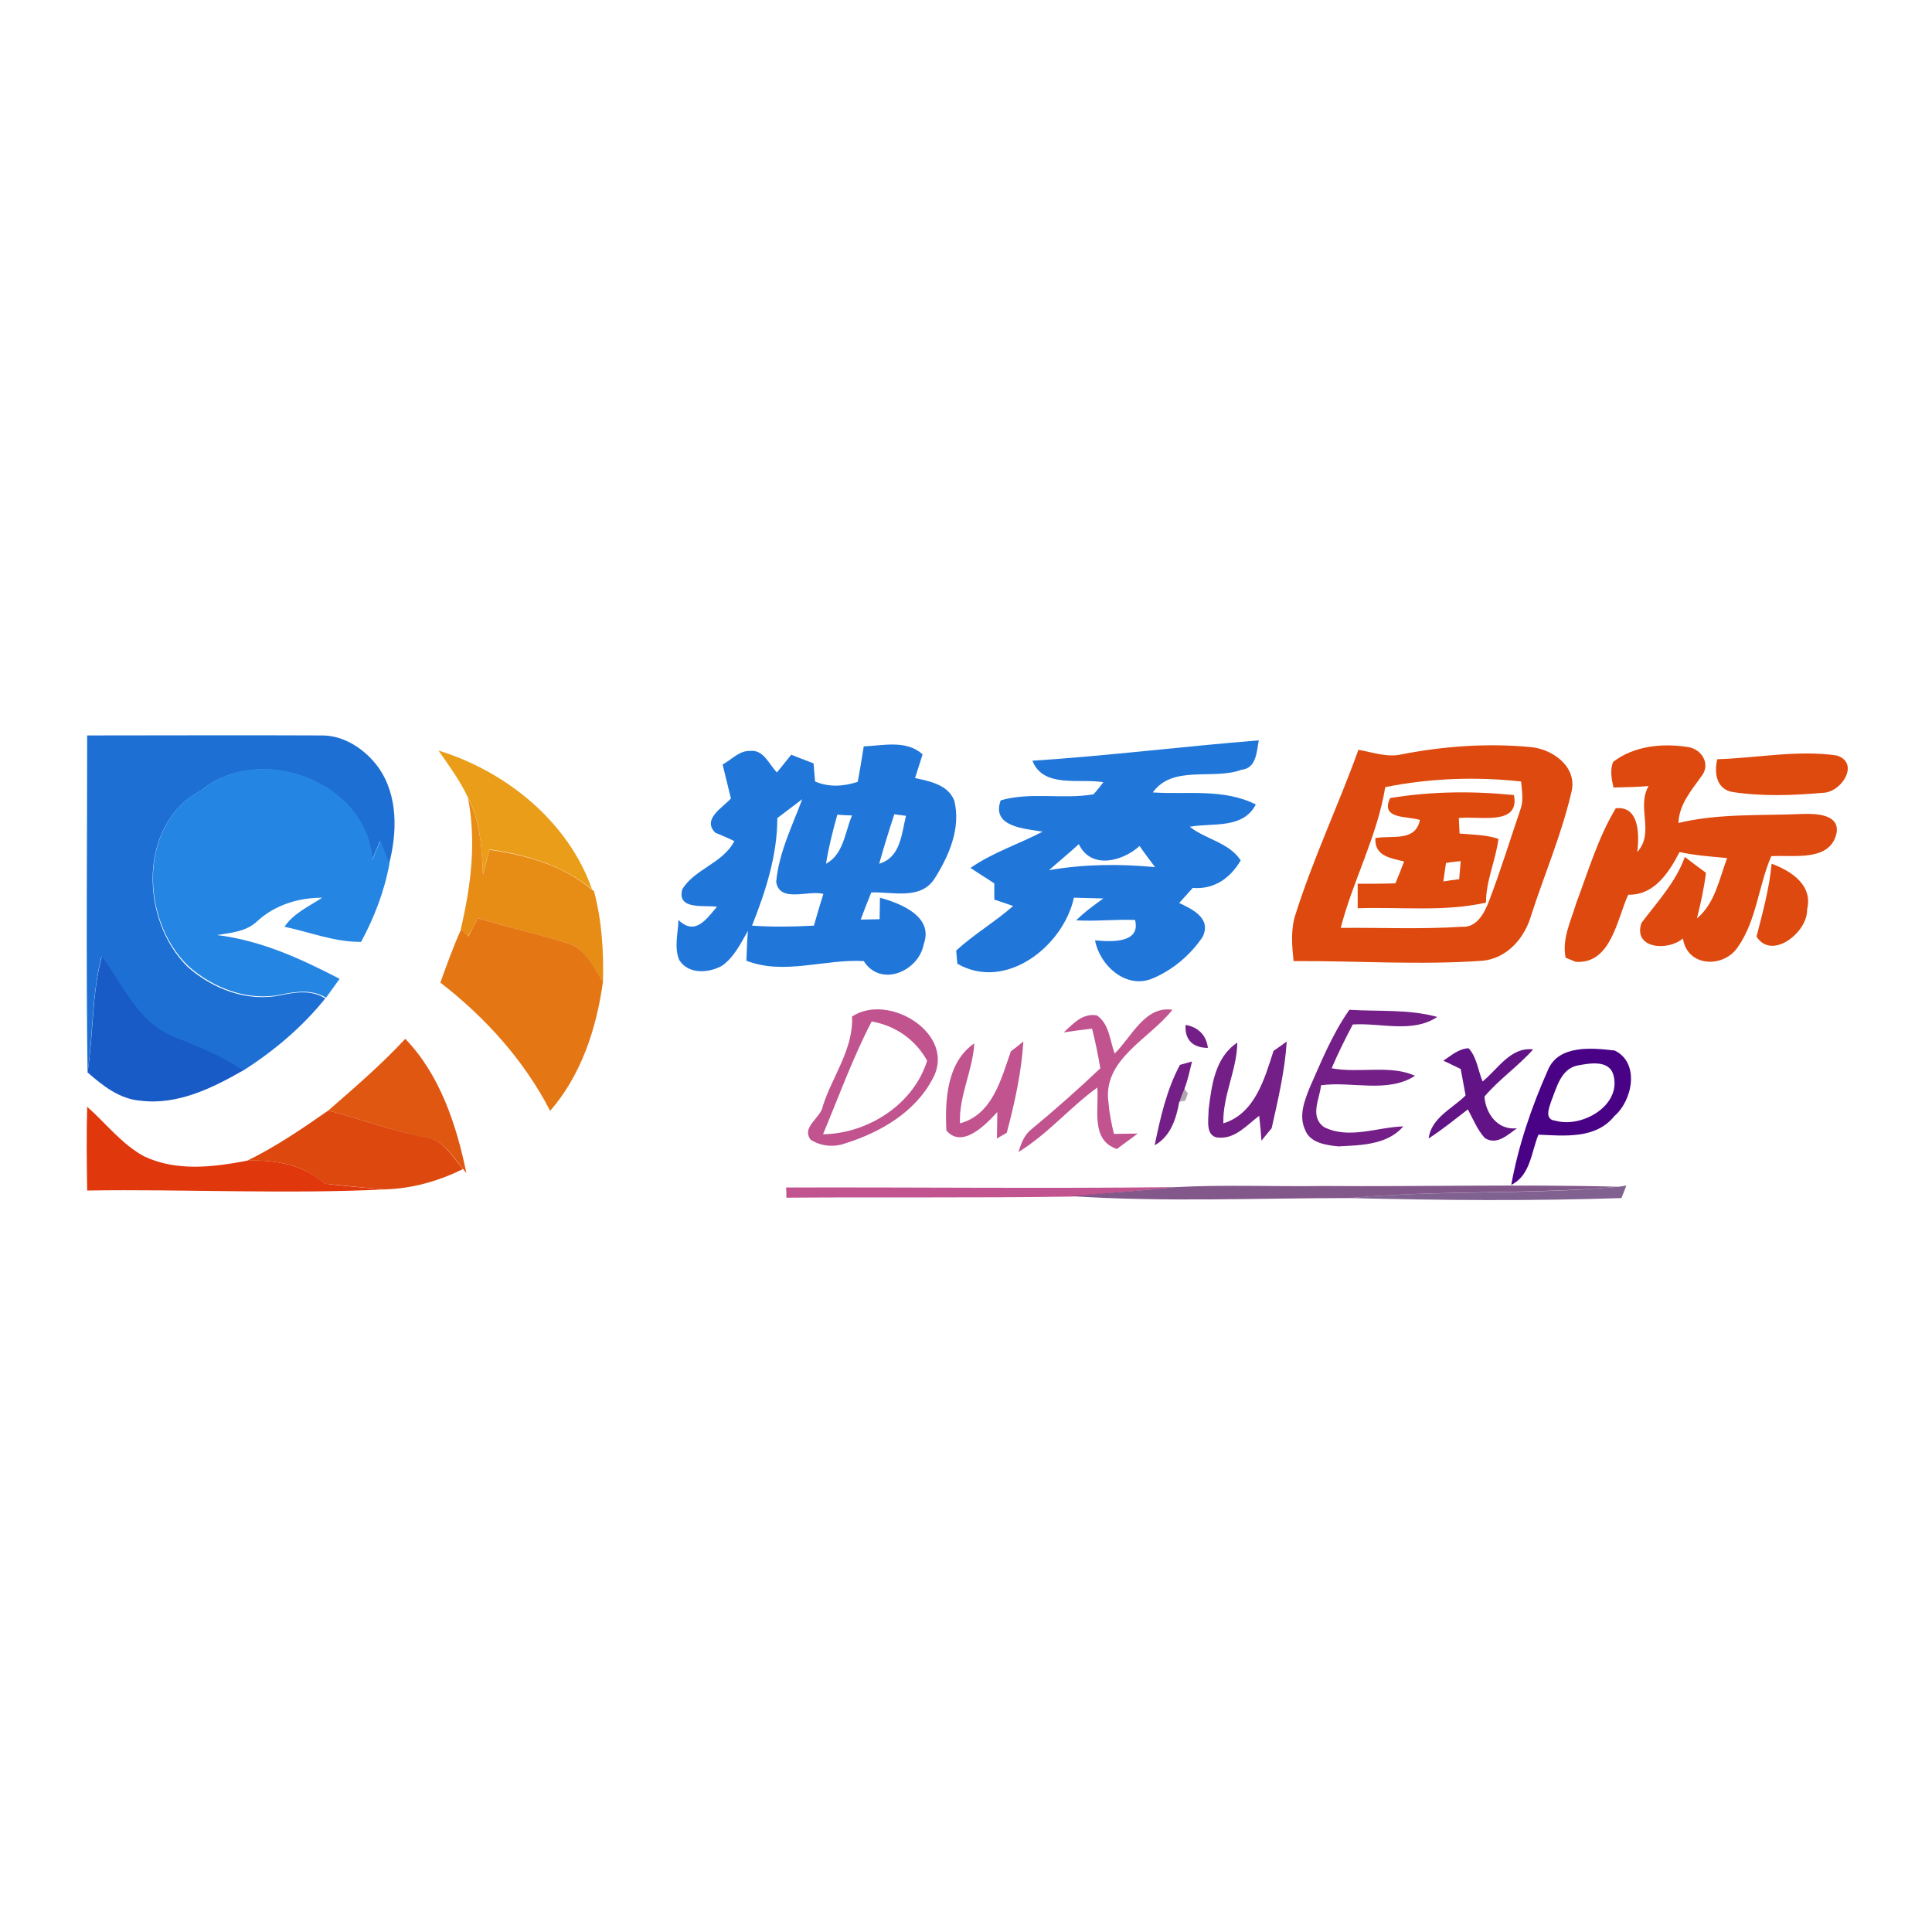 <?xml version="1.0" encoding="utf-8"?>
<!-- Generator: Adobe Illustrator 21.0.2, SVG Export Plug-In . SVG Version: 6.00 Build 0)  -->
<svg version="1.1" xmlns="http://www.w3.org/2000/svg" xmlns:xlink="http://www.w3.org/1999/xlink" x="0px" y="0px"
	 viewBox="0 0 512 512" style="enable-background:new 0 0 512 512;" xml:space="preserve">
<style type="text/css">
	.st0{fill:#FFFFFF;}
	.st1{fill:#1D6FD4;}
	.st2{fill:#2077D9;}
	.st3{fill:#DD490E;}
	.st4{fill:#EA9D18;}
	.st5{fill:#DE490E;}
	.st6{fill:#2485E2;}
	.st7{fill:#E78D16;}
	.st8{fill:#E47714;}
	.st9{fill:#185BC7;}
	.st10{fill:#C1538F;}
	.st11{fill:#731F87;}
	.st12{fill:#DF5710;}
	.st13{fill:#621386;}
	.st14{fill:#490286;}
	.st15{opacity:0.38;fill:#351431;enable-background:new    ;}
	.st16{fill:#E0370C;}
	.st17{fill:#DD480E;}
	.st18{opacity:0.72;fill:#53185D;enable-background:new    ;}
	.st19{opacity:0.64;fill:#390951;enable-background:new    ;}
</style>
<g id="Layer_1">
	<rect class="st0" width="512.2" height="512.2"/>
</g>
<g id="Layer_2">
	<g id="_x23_1d6fd4ff">
		<path class="st1" d="M23.1,194.9c20.7,0,41.3-0.1,62,0c6.1-0.1,11.7,3.7,15.2,8.5c5.2,7.4,5,17.1,2.8,25.6
			c-0.8-2.1-1.6-4.1-2.4-6.1c-0.7,1.7-1.4,3.3-2.1,5c-1.4-20.7-29.6-31.2-45.2-18.5c-16.9,8.9-16.3,34.4-3.7,46.8
			c6.6,5.9,16,9.5,24.9,7.5c3.9-0.8,8-1.4,11.6,0.9c-6.1,7.6-13.7,14-21.9,19.2c-5.6-4-12.1-6.4-18.4-9c-9.5-3.7-13.4-13.7-19-21.3
			c-2.6,10.1-2.2,20.6-3.7,30.8C22.8,254.4,23.1,224.6,23.1,194.9z"/>
	</g>
	<g id="_x23_2077d9ff">
		<path class="st2" d="M228.9,197.8c5.2-0.2,11.2-1.8,15.6,2.1c-0.5,1.6-1.5,4.7-2,6.3c3.9,0.8,8.8,1.8,10.4,6
			c1.8,7.2-1.4,14.6-5.2,20.6c-3.7,5.8-11.1,3.5-16.8,3.7c-1,2.4-1.9,4.8-2.8,7.2c1.2,0,3.7-0.1,5-0.1c0-1.4,0.1-4.3,0.1-5.7
			c5.5,1.5,14.3,5,11.6,12.3c-1.3,7.2-11.4,11.6-15.9,4.5c-10.4-0.6-21.1,3.8-31.1-0.1c0.1-2.6,0.2-5.3,0.4-7.9
			c-1.9,3.3-3.6,6.9-6.8,9.2c-3.5,2-9,2.4-11.4-1.5c-1.4-3.4-0.3-7.1-0.2-10.6c4.4,4.3,7.4-0.2,10.2-3.5c-3.1-0.5-10.7,1-9.2-4.6
			c3.2-5.4,10.8-6.9,13.8-12.8c-1.2-0.6-3.7-1.7-5-2.2c-3.7-3.6,2-6.7,4.1-9.1c-0.7-3-1.5-6-2.2-9c2.4-1.3,4.4-3.7,7.3-3.6
			c3.6-0.4,5,3.6,7.1,5.7c1.3-1.6,2.5-3.1,3.8-4.7c1.9,0.8,3.9,1.5,5.9,2.3c0.1,1.2,0.3,3.6,0.4,4.8c3.7,1.6,7.6,1.3,11.3,0.1
			C227.9,204.1,228.4,200.9,228.9,197.8 M206,216.8c0,9.9-3.1,19.4-6.7,28.5c5.4,0.4,10.9,0.3,16.4,0c0.8-2.8,1.6-5.6,2.5-8.4
			c-3.9-1.1-11.6,2.5-12.5-3.2c0.7-7.7,4.2-14.7,6.9-21.9C210.4,213.5,208.2,215.1,206,216.8 M221.9,215.9c-1.2,4.3-2.3,8.6-3,13
			c4.7-2.5,5-8.4,6.9-12.8C224.9,216.1,222.9,216,221.9,215.9 M237,215.8c-1.4,4.3-2.8,8.7-4,13.1c5.7-1.7,5.9-7.9,7.1-12.7
			C239.3,216.1,237.8,215.9,237,215.8z"/>
		<path class="st2" d="M273.6,201.6c20-1.3,40-3.8,60-5.4c-0.6,3-0.6,7.4-4.6,7.8c-7.5,2.8-18.2-1.4-23.5,6
			c9.1,0.6,18.8-1.1,27.3,3.2c-3.4,6.6-11.5,4.8-17.5,5.9c4.3,3.4,10.3,4.1,13.5,8.9c-2.7,4.7-7.1,7.8-12.7,7.3
			c-1.2,1.3-2.4,2.7-3.6,4c3.6,1.7,8.6,4.1,6.2,9c-3.3,4.9-8.1,8.9-13.5,11.1c-6.9,2.7-13.8-3.6-15-10.2c4,0.4,12.2,0.9,10.6-5.4
			c-5.2-0.2-10.4,0.4-15.6,0.1c2.2-2.2,4.7-4,7.2-5.8c-2.6-0.1-5.2-0.1-7.8-0.2c-2.8,12.8-18,24.9-30.9,17.5
			c-0.1-0.9-0.2-2.6-0.3-3.5c4.7-4.3,10.3-7.6,15.1-11.8c-1.2-0.4-3.7-1.3-5-1.7c0-1.1,0-3.2,0-4.3c-2.1-1.4-4.3-2.7-6.3-4.1
			c5.9-4.1,12.8-6.3,19.1-9.6c-4.6-0.8-13.7-1.2-11.1-8.3c7.9-2.3,16.5-0.2,24.6-1.6c0.9-1,1.8-2.1,2.6-3.2
			C286.2,206.2,276.5,209,273.6,201.6 M278,230.6c9.3-1.6,18.7-1.7,28.1-0.8c-1.4-1.9-2.8-3.7-4.1-5.6c-4.5,4.1-12.9,6.3-16.1-0.5
			C283.3,226.1,280.6,228.3,278,230.6z"/>
	</g>
	<g id="_x23_dd490eff">
		<path class="st3" d="M371.5,199.9c11.3-2.2,22.9-3,34.3-1.9c5.9,0.6,12.4,5.4,10.6,12.1c-2.6,11.1-7.1,21.6-10.6,32.4
			c-1.7,6-6.3,11.4-12.8,12.1c-16.7,1.2-33.5,0-50.2,0.1c-0.4-4.1-0.8-8.3,0.5-12.3c4.7-14.9,11.4-29,16.7-43.7
			C363.9,199.4,367.7,200.8,371.5,199.9 M367.1,208.6c-2.1,13-8.5,24.6-11.8,37.3c10.7-0.1,21.4,0.4,32.1-0.3c4,0.3,6-3.7,7.2-6.8
			c3.1-8.1,5.6-16.3,8.4-24.5c0.8-2.3,0.3-4.8,0.1-7.2C391.3,205.8,379,206.2,367.1,208.6z"/>
		<path class="st3" d="M427.5,201.9c5.6-4.3,13.2-5,20-3.9c3.4,0.6,5.7,4.2,3.7,7.3c-2.8,4-6.2,7.7-6.4,12.8
			c10.8-2.6,22-1.9,33.1-2.4c3.4-0.1,9.7,0.1,8.8,5.1c-1.7,7.7-11.5,5.7-17.3,6.1c-3.4,7.9-3.9,17-8.8,24
			c-3.8,5.8-13.5,5.4-14.6-2.2c-3.9,3.4-13.3,2.8-11-4.1c4.2-5.6,9.1-10.8,11.5-17.5c1.8,1.4,3.7,2.8,5.6,4.2
			c-0.5,4.1-1.4,8.1-2.4,12.1c4.8-4,5.9-10.4,8-16c-4.2-0.4-8.5-0.7-12.6-1.6c-2.8,5.4-6.7,11.5-13.6,11.3
			c-3,6.5-4.5,18.4-13.9,17.8c-0.7-0.3-2-0.8-2.7-1.1c-1-5,1.4-9.7,2.8-14.4c3.2-8.5,5.8-17.4,10.5-25.2c6.4-0.7,6.2,7.3,5.7,11.6
			c4.7-5.3-0.3-11.8,3-17.5c-3.1,0.3-6.2,0.3-9.3,0.4C427.1,206.6,426.6,204.1,427.5,201.9z"/>
		<path class="st3" d="M469.5,228.9c5.2,1.9,11,5.7,9.4,12.1c0.2,6.1-9.4,13.6-13.4,7.2C467.1,241.9,468.9,235.5,469.5,228.9z"/>
	</g>
	<g id="_x23_ea9d18ff">
		<path class="st4" d="M116.2,198.9c17.9,5.5,34.4,18.8,40.7,36.8c-7.7-6.4-17.4-9.2-27.2-10.6c-0.6,2.2-1.1,4.4-1.7,6.6
			c-0.3-6.9-0.7-14.1-4-20.4C121.9,206.9,119,202.9,116.2,198.9z"/>
	</g>
	<g id="_x23_de490eff">
		<path class="st5" d="M455.1,201.2c10.5-0.3,21.1-2.5,31.6-1c6.3,1.9,1.4,9.8-3.6,9.9c-7.9,0.7-16,1-23.9-0.2
			C454.9,209.2,454.2,204.9,455.1,201.2z"/>
		<path class="st5" d="M368.4,211.5c10.8-1.8,21.9-1.9,32.8-0.8c1.7,8.4-9.6,5.4-14.6,6.1c0.1,1.4,0.1,2.7,0.2,4.1
			c3.4,0.3,7,0.3,10.3,1.4c-0.7,5.7-3.3,11-3.3,16.9c-11.1,2.5-22.7,1.1-34,1.5c0-2.1,0-4.3,0-6.5c3.3,0,6.7,0,10-0.1
			c0.8-1.9,1.6-3.9,2.3-5.8c-3.6-0.9-7.9-1.4-7.6-6.2c4.3-0.8,10.6,1.1,11.8-4.8C372.9,216.2,365.7,217.2,368.4,211.5 M383.2,228.7
			c-0.2,1.2-0.5,3.7-0.7,4.9c1.1-0.2,3.2-0.5,4.2-0.6c0.1-1.2,0.3-3.6,0.4-4.8C386.2,228.3,384.2,228.5,383.2,228.7z"/>
	</g>
	<g id="_x23_2485e2ff">
		<path class="st6" d="M53.5,209.3c15.6-12.7,43.7-2.2,45.2,18.5c0.7-1.7,1.4-3.4,2.1-5c0.8,2,1.6,4,2.4,6.1
			c-1.3,7.2-4,14.2-7.5,20.7c-7,0.1-13.6-2.6-20.3-4c2.4-3.6,6.5-5.4,10-7.7c-6.3,0-12.5,1.9-17.2,6.2c-2.9,2.8-7,3.1-10.7,3.7
			c11.6,1.4,22.3,6.3,32.5,11.6c-1.2,1.7-2.4,3.3-3.6,5c-3.6-2.2-7.7-1.7-11.6-0.9c-8.9,2-18.3-1.6-24.9-7.5
			C37.2,243.8,36.5,218.2,53.5,209.3z"/>
	</g>
	<g id="_x23_e78d16ff">
		<path class="st7" d="M124,211.4c3.3,6.3,3.7,13.4,4,20.4c0.6-2.2,1.1-4.4,1.7-6.6c9.8,1.4,19.5,4.1,27.2,10.6l0.5,0.3
			c2.1,7.9,2.6,15.9,2.4,24c-2.8-3.8-4.8-9.2-9.9-10.3c-7.7-2.3-15.5-4.1-23.2-6.5c-0.9,1.7-1.8,3.3-2.7,4.9
			c-0.5-0.5-1.4-1.4-1.9-1.9C124.8,234.8,126.3,223,124,211.4z"/>
	</g>
	<g id="_x23_e47714ff">
		<path class="st8" d="M126.7,243.3c7.6,2.4,15.5,4.1,23.2,6.5c5.1,1.1,7.2,6.4,9.9,10.3c-1.7,12.4-5.7,24.7-14,34.3
			c-6.9-13.4-17.2-24.8-29.1-34c1.7-4.7,3.4-9.5,5.5-14.1c0.5,0.5,1.4,1.5,1.9,1.9C124.9,246.6,125.8,244.9,126.7,243.3z"/>
	</g>
	<g id="_x23_185bc7ff">
		<path class="st9" d="M27,253.4c5.6,7.6,9.6,17.6,19,21.3c6.3,2.6,12.8,5,18.4,9c-8.2,4.7-17.4,9.2-27.1,8
			c-5.6-0.4-10.1-4-14.1-7.5C24.8,274,24.3,263.5,27,253.4z"/>
	</g>
	<g id="_x23_c1538fff">
		<path class="st10" d="M225.8,269.4c9.7-6.5,27.8,4.7,21.4,16.4c-4.6,8.9-13.9,14.3-23.2,17.2c-3,1.1-6.5,0.8-9.2-1
			c-2.5-3.4,2.8-5.7,3.3-9C220.6,285.2,226.2,278,225.8,269.4 M231,270.7c-5,9.6-8.7,19.9-12.9,29.9c11.9-0.2,24-7.9,27.6-19.5
			C242.6,275.5,237.3,271.8,231,270.7z"/>
		<path class="st10" d="M295.4,279.2c4.5-4.4,8-12.7,15.3-11.6c-6.1,7.8-18.8,13.2-16.9,24.9c0.2,2.7,0.8,5.4,1.4,8
			c1.6,0,4.7-0.1,6.3-0.1c-1.8,1.4-3.7,2.7-5.5,4.1c-7.1-2.4-4.7-10.6-5.2-16.3c-7.3,5.3-13.2,12.4-20.9,17.1c0.7-2.2,1.5-4.5,3.4-6
			c6.3-5.2,12.4-10.6,18.3-16.2c-0.6-3.5-1.3-7-2.2-10.5c-1.9,0.2-5.6,0.7-7.5,1c2.5-2.3,5-5.2,8.8-4.5
			C294,271.4,294.1,275.7,295.4,279.2z"/>
		<path class="st10" d="M250.8,299.6c-0.4-8,0.1-18.1,7.4-23.1c-0.4,7.2-4.1,13.9-3.8,21.2c8.6-2.3,10.9-11.7,13.5-19.1
			c0.8-0.6,2.5-1.9,3.3-2.6c-0.5,8.2-2.3,16.3-4.4,24.2l-2.6,1.5c0-1.7,0.1-5.2,0.1-7C261.2,298.1,255,304.5,250.8,299.6z"/>
		<path class="st10" d="M208.3,314.7c34.4-0.1,68.8,0.3,103.2-0.1c-9.1,1-18.2,1.5-27.3,2.5c-25.3,0.4-50.5,0.1-75.8,0.3
			C208.4,316.7,208.4,315.4,208.3,314.7z"/>
	</g>
	<g id="_x23_731f87ff">
		<path class="st11" d="M347.1,288.2c3.1-7,6-14.2,10.5-20.6c7.8,0.5,15.7-0.2,23.3,1.9c-6.6,4.4-15,1.5-22.4,2
			c-2,3.8-3.9,7.6-5.6,11.6c7.2,1.4,15.6-1,22.1,2c-7.3,4.7-16.7,1.4-24.9,2.5c-0.4,3.7-3.1,8.3,0.8,11.1c6.6,3.3,14.1,0,21-0.2
			c-4.2,4.9-11.2,5-17.2,5.3c-3.2-0.3-7.5-0.9-8.8-4.3C344.1,295.7,345.7,291.7,347.1,288.2z"/>
		<path class="st11" d="M314.2,271.6c3.3,0.6,5.5,2.7,5.9,6.1C316.2,277.7,313.9,275.6,314.2,271.6z"/>
		<path class="st11" d="M320.3,294c0.8-6.4,1.7-13.8,7.6-17.7c-0.1,7.3-3.9,14-3.7,21.4c8.4-2.6,10.9-11.8,13.3-19.2
			c0.9-0.6,2.7-1.9,3.5-2.5c-0.5,7.8-2.3,15.4-4,23c-0.7,0.8-2,2.4-2.7,3.3c-0.1-1.7-0.4-5-0.6-6.6c-3.1,2.3-6.1,5.9-10.3,5.8
			C319.2,301.6,320.3,296.7,320.3,294z"/>
		<path class="st11" d="M312.7,282.2c0.8-0.2,2.4-0.7,3.2-0.9c-0.6,2.4-1.1,4.9-2,7.2c-0.4,0.9-1.1,2.7-1.4,3.6
			c-0.8,4.4-2.3,9.1-6.5,11.4C307.5,296.2,309.2,288.7,312.7,282.2z"/>
	</g>
	<g id="_x23_df5710ff">
		<path class="st12" d="M87,294.3c7-6.1,14.1-12.2,20.4-19c9.2,9.5,13.6,22.9,16.2,35.6l-0.8-1c-2.9-3.3-5.2-8-10.1-8.4
			C103.9,299.7,95.6,296.5,87,294.3z"/>
	</g>
	<g id="_x23_621386ff">
		<path class="st13" d="M382.5,281.1c2.1-1.4,4.1-3.2,6.7-3.3c2.2,2.4,2.5,5.9,3.7,8.8c4.1-3.3,7.4-9.2,13.4-8.5
			c-4,4.5-9,7.9-12.9,12.5c0.3,4.5,3.5,9,8.6,8.4c-2.4,1.7-5.3,4.6-8.5,2.6c-2-2.2-3.1-5-4.5-7.6c-3.4,2.6-6.8,5.4-10.4,7.7
			c0.7-5.5,6.3-7.9,9.8-11.4c-0.4-2.3-0.9-4.7-1.3-7C386,282.8,383.7,281.6,382.5,281.1z"/>
	</g>
	<g id="_x23_490286ff">
		<path class="st14" d="M410.2,283.6c2.8-6.8,11.8-5.9,17.7-5.2c6.7,3.2,4.8,13.2-0.1,17.4c-4.9,6.1-13.2,5.2-20.1,4.9
			c-1.9,4.6-2.1,10.8-7.2,13.3C402.4,303.5,405.9,293.3,410.2,283.6 M417.9,282.4c-4.3,1-5.4,5.9-6.8,9.4c-0.6,1.8-1.9,4.9,1.1,5.2
			c7,2,17.5-4,15.4-12C426.5,280.7,421.1,281.8,417.9,282.4z"/>
	</g>
	<g id="_x23_35143162">
		<path class="st15" d="M312.4,292c0.3-0.9,1.1-2.7,1.4-3.6l1,1.4l-0.7,1.9L312.4,292z"/>
	</g>
	<g id="_x23_e0370cff">
		<path class="st16" d="M23.1,293.3c5,4.4,9.2,10,15.2,13.2c8.6,4,18.2,2.8,27.2,1.1c7.3-0.3,15,1,20.6,6.1c5.3,0.6,10.6,1.1,16,1.5
			c-26.3,1.3-52.6-0.1-79,0.3C23,308.1,22.9,300.7,23.1,293.3z"/>
	</g>
	<g id="_x23_dd480eff">
		<path class="st17" d="M65.5,307.6c7.6-3.7,14.6-8.5,21.5-13.3c8.6,2.2,16.9,5.4,25.6,7.1c4.9,0.4,7.2,5.2,10.1,8.4
			c-6.4,3.2-13.5,5.2-20.7,5.4c-5.3-0.4-10.6-1-16-1.5C80.5,308.6,72.8,307.3,65.5,307.6z"/>
	</g>
	<g id="_x23_53185db8">
		<path class="st18" d="M311.5,314.6c13.2-0.7,26.4-0.1,39.6-0.3c25.9,0.2,51.8-0.5,77.7,0.2c-23.6,2.1-47.4,0.8-71.1,3
			c-24.5,0-49.1,1.1-73.6-0.5C293.3,316.1,302.4,315.6,311.5,314.6z"/>
	</g>
	<g id="_x23_390951a2">
		<path class="st19" d="M428.9,314.5l2.1-0.3c-0.3,0.8-1,2.5-1.3,3.3c-23.9,0.8-47.9,0.6-71.9,0
			C381.4,315.3,405.3,316.7,428.9,314.5z"/>
	</g>
</g>
</svg>
